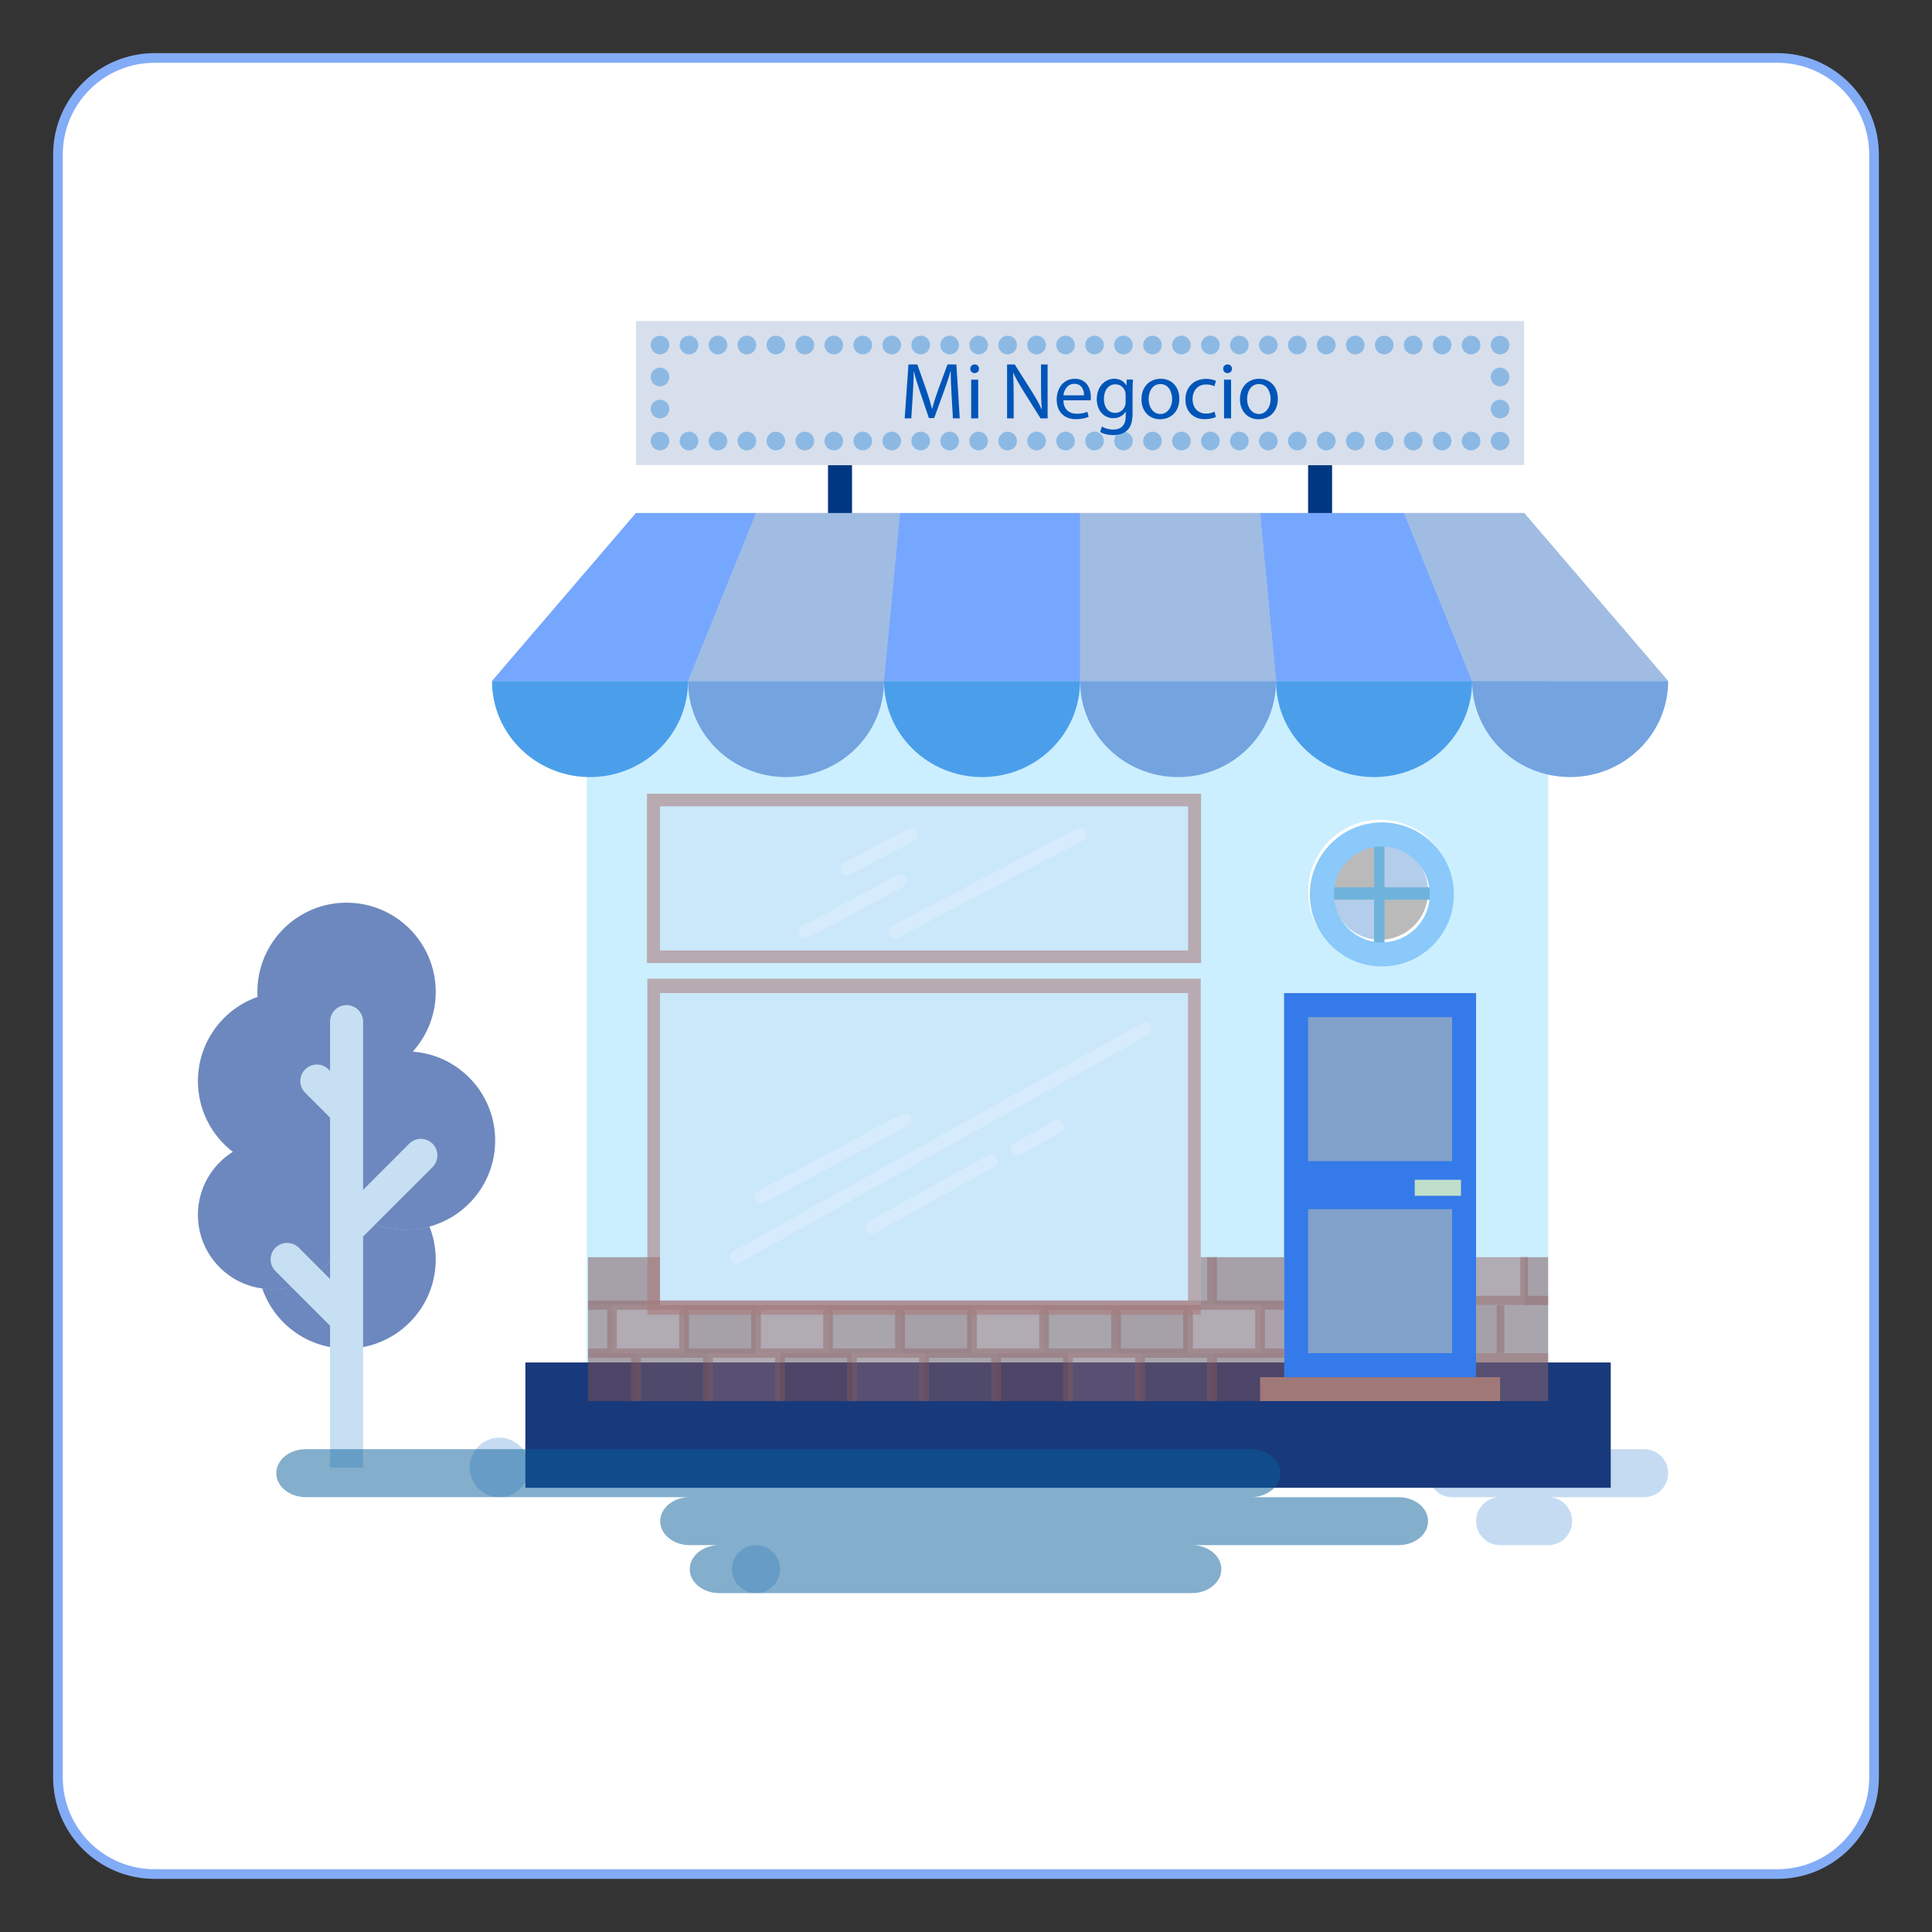 <?xml version="1.0" encoding="utf-8"?>
<!-- Generator: Adobe Illustrator 16.0.0, SVG Export Plug-In . SVG Version: 6.00 Build 0)  -->
<!DOCTYPE svg PUBLIC "-//W3C//DTD SVG 1.1//EN" "http://www.w3.org/Graphics/SVG/1.1/DTD/svg11.dtd">
<svg version="1.1" id="Layer_1" xmlns="http://www.w3.org/2000/svg" xmlns:xlink="http://www.w3.org/1999/xlink" x="0px" y="0px"
	 width="100px" height="100px" viewBox="206 206 100 100" enable-background="new 206 206 100 100" xml:space="preserve">
<rect x="206" y="206" width="100" height="100" fill="#333333" stroke="none"/>
<path fill="#FFFFFF" stroke="#83ACF6" stroke-width="0.5" stroke-miterlimit="10" d="M303,298c0,2.762-2.238,5-5,5h-84
	c-2.762,0-5-2.238-5-5v-84c0-2.762,2.238-5,5-5h84c2.762,0,5,2.238,5,5V298z"/>
<path fill="#CCEFFF" d="M236.365,241.252v37.269h49.767v-37.269H236.365z M277.434,255.885c-2.059,0-3.727-1.668-3.727-3.728
	c0-2.058,1.668-3.727,3.727-3.727c2.057,0,3.728,1.668,3.728,3.727C281.161,254.216,279.49,255.885,277.434,255.885z"/>
<circle opacity="0.5" fill="#8CB9E4" enable-background="new    " cx="245.131" cy="287.219" r="1.242"/>
<path opacity="0.5" fill="#8CB9E4" enable-background="new    " d="M291.1,281.008h-9.938c-0.687,0-1.242,0.555-1.242,1.242
	s0.556,1.242,1.242,1.242h2.483c-0.687,0-1.242,0.559-1.242,1.244c0,0.684,0.556,1.24,1.242,1.24h2.487
	c0.685,0,1.24-0.557,1.24-1.24c0-0.686-0.556-1.244-1.24-1.244h4.968c0.687,0,1.243-0.555,1.243-1.242
	S291.786,281.008,291.1,281.008z"/>
<circle opacity="0.5" fill="#8CB9E4" enable-background="new    " cx="231.847" cy="281.954" r="1.538"/>
<rect x="235.193" y="278.521" fill="#97CFEF" stroke="#18397C" stroke-width="4" stroke-miterlimit="10" width="52.179" height="2.486"/>
<rect x="272.463" y="257.402" fill="#347AEA" width="9.939" height="19.881"/>
<polygon fill="#ACC4E7" points="292.343,241.252 231.465,241.252 235.661,236.356 238.92,232.555 284.89,232.555 288.144,236.356 
	"/>
<polygon fill="#A1BCE3" points="241.611,241.252 245.131,232.555 252.585,232.555 251.757,241.252 "/>
<polygon fill="#76A7FF" points="245.131,232.555 238.92,232.555 231.465,241.252 241.611,241.252 "/>
<polygon fill="#76A7FF" points="282.197,241.252 278.674,232.555 271.222,232.555 272.048,241.252 "/>
<polygon fill="#A1BCE3" points="278.674,232.555 284.89,232.555 292.343,241.252 282.197,241.252 "/>
<g>
	<polygon fill="#A1BCE3" points="261.903,241.252 261.903,232.555 271.222,232.555 272.048,241.252 	"/>
</g>
<g>
	<polygon fill="#76A7FF" points="261.903,241.252 261.903,232.555 252.585,232.555 251.757,241.252 	"/>
</g>
<g opacity="0.6">
	<circle fill="#0C3993" cx="223.938" cy="257.339" r="4.616"/>
	<path fill="#0C3993" d="M223.938,268.877c0,2.127-1.722,3.85-3.847,3.85c-0.176,0-0.348-0.016-0.518-0.037
		c-1.88-0.248-3.329-1.859-3.329-3.813c0-1.373,0.722-2.58,1.809-3.26c0.59-0.371,1.29-0.584,2.038-0.584
		c0.901,0,1.729,0.311,2.383,0.83c0.114,0.086,0.223,0.182,0.322,0.281c0.153,0.148,0.292,0.311,0.415,0.486
		c0.378,0.521,0.628,1.143,0.703,1.818C223.93,268.588,223.938,268.734,223.938,268.877z"/>
	<path fill="#0C3993" d="M220.861,257.34c2.549,0,4.616,2.066,4.616,4.615c0,2.553-2.066,4.617-4.616,4.617
		c-2.55,0-4.616-2.064-4.616-4.617C216.245,259.406,218.311,257.34,220.861,257.34z"/>
	<path fill="#0C3993" d="M231.63,265.033c0,2.008-1.283,3.719-3.077,4.352c-0.105,0.039-0.214,0.072-0.324,0.102
		c-0.386,0.107-0.794,0.164-1.215,0.164c-1.193,0-2.281-0.455-3.101-1.201c-0.519-0.469-0.927-1.057-1.188-1.717
		c-0.063-0.156-0.117-0.316-0.164-0.484c-0.035-0.129-0.064-0.254-0.087-0.385c-0.049-0.27-0.074-0.547-0.074-0.83
		c0-1.195,0.449-2.275,1.191-3.092c0.471-0.525,1.06-0.938,1.724-1.203c0.525-0.207,1.099-0.324,1.7-0.324
		c0.118,0,0.234,0.008,0.347,0.016c0.416,0.031,0.815,0.117,1.192,0.248C230.347,261.314,231.63,263.023,231.63,265.033z"/>
	<path fill="#0C3993" d="M228.553,271.186c0,0.541-0.091,1.061-0.262,1.541c-0.464,1.311-1.504,2.35-2.814,2.814
		c-0.48,0.172-0.998,0.262-1.539,0.262c-2.023,0-3.741-1.301-4.365-3.113c0.169,0.021,0.341,0.037,0.518,0.037
		c2.125,0,3.847-1.723,3.847-3.85c0-0.143-0.008-0.289-0.025-0.428c0.82,0.746,1.908,1.201,3.101,1.201
		c0.421,0,0.829-0.057,1.215-0.164C228.44,270.012,228.553,270.584,228.553,271.186z"/>
	<path fill="#0C3993" d="M227.014,269.65c-1.193,0-2.281-0.455-3.101-1.201c0.017,0.139,0.025,0.285,0.025,0.428
		c0,2.127-1.722,3.85-3.847,3.85c-0.176,0-0.348-0.016-0.518-0.037c-0.163-0.471-0.251-0.975-0.251-1.504
		c0-2.125,1.442-3.92,3.403-4.453c0.158-0.043,0.319-0.078,0.486-0.102c0.235-0.039,0.479-0.059,0.728-0.059
		c1.947,0,3.614,1.207,4.292,2.914C227.843,269.594,227.436,269.65,227.014,269.65z"/>
</g>
<rect x="248.858" y="230.071" fill="#003781" width="1.243" height="2.484"/>
<rect x="273.707" y="230.071" fill="#003781" width="1.242" height="2.484"/>
<rect x="238.92" y="222.617" fill="#D7DFEC" width="45.97" height="7.454"/>
<g>
	<g>
		<path fill="#8CB9E4" d="M240.161,229.312c-0.127,0-0.25-0.05-0.342-0.143c-0.089-0.089-0.14-0.213-0.14-0.341
			c0-0.127,0.051-0.25,0.14-0.34c0.18-0.18,0.505-0.182,0.686,0c0.088,0.089,0.14,0.213,0.14,0.34c0,0.128-0.052,0.252-0.14,0.341
			C240.413,229.262,240.289,229.312,240.161,229.312z"/>
	</g>
	<g>
		<path fill="#8CB9E4" d="M281.66,228.828c0-0.266,0.218-0.484,0.484-0.484l0,0c0.269,0,0.483,0.218,0.483,0.484l0,0
			c0,0.266-0.215,0.484-0.483,0.484l0,0C281.878,229.312,281.66,229.094,281.66,228.828z M280.162,228.828
			c0-0.266,0.217-0.484,0.484-0.484l0,0c0.268,0,0.483,0.218,0.483,0.484l0,0c0,0.266-0.22,0.484-0.483,0.484l0,0
			C280.379,229.312,280.162,229.094,280.162,228.828z M278.66,228.828c0-0.266,0.22-0.484,0.483-0.484l0,0
			c0.269,0,0.484,0.218,0.484,0.484l0,0c0,0.266-0.216,0.484-0.484,0.484l0,0C278.88,229.312,278.66,229.094,278.66,228.828z
			 M277.164,228.828c0-0.266,0.218-0.484,0.481-0.484l0,0c0.268,0,0.484,0.218,0.484,0.484l0,0c0,0.266-0.217,0.484-0.484,0.484l0,0
			C277.382,229.312,277.164,229.094,277.164,228.828z M275.665,228.828c0-0.266,0.214-0.484,0.481-0.484l0,0
			c0.268,0,0.484,0.218,0.484,0.484l0,0c0,0.266-0.217,0.484-0.484,0.484l0,0C275.879,229.312,275.665,229.094,275.665,228.828z
			 M274.165,228.828c0-0.266,0.215-0.484,0.483-0.484l0,0c0.267,0,0.484,0.218,0.484,0.484l0,0c0,0.266-0.218,0.484-0.484,0.484l0,0
			C274.38,229.312,274.165,229.094,274.165,228.828z M272.667,228.828c0-0.266,0.215-0.484,0.481-0.484l0,0
			c0.269,0,0.483,0.218,0.483,0.484l0,0c0,0.266-0.215,0.484-0.483,0.484l0,0C272.882,229.312,272.667,229.094,272.667,228.828z
			 M271.165,228.828c0-0.266,0.217-0.484,0.484-0.484l0,0c0.266,0,0.481,0.218,0.481,0.484l0,0c0,0.266-0.216,0.484-0.481,0.484l0,0
			C271.382,229.312,271.165,229.094,271.165,228.828z M269.667,228.828c0-0.266,0.217-0.484,0.48-0.484l0,0
			c0.269,0,0.484,0.218,0.484,0.484l0,0c0,0.266-0.216,0.484-0.484,0.484l0,0C269.884,229.312,269.667,229.094,269.667,228.828z
			 M268.167,228.828c0-0.266,0.216-0.484,0.484-0.484l0,0c0.265,0,0.482,0.218,0.482,0.484l0,0c0,0.266-0.218,0.484-0.482,0.484l0,0
			C268.383,229.312,268.167,229.094,268.167,228.828z M266.668,228.828c0-0.266,0.215-0.484,0.485-0.484l0,0
			c0.265,0,0.48,0.218,0.48,0.484l0,0c0,0.266-0.216,0.484-0.48,0.484l0,0C266.883,229.312,266.668,229.094,266.668,228.828z
			 M265.168,228.828c0-0.266,0.216-0.484,0.483-0.484l0,0c0.269,0,0.484,0.218,0.484,0.484l0,0c0,0.266-0.216,0.484-0.484,0.484l0,0
			C265.384,229.312,265.168,229.094,265.168,228.828z M263.669,228.828c0-0.266,0.216-0.484,0.484-0.484l0,0
			c0.268,0,0.482,0.218,0.482,0.484l0,0c0,0.266-0.215,0.484-0.482,0.484l0,0C263.885,229.312,263.669,229.094,263.669,228.828z
			 M262.169,228.828c0-0.266,0.218-0.484,0.482-0.484l0,0c0.267,0,0.484,0.218,0.484,0.484l0,0c0,0.266-0.218,0.484-0.484,0.484l0,0
			C262.387,229.312,262.169,229.094,262.169,228.828z M260.673,228.828c0-0.266,0.214-0.484,0.481-0.484l0,0
			c0.265,0,0.481,0.218,0.481,0.484l0,0c0,0.266-0.217,0.484-0.481,0.484l0,0C260.887,229.312,260.673,229.094,260.673,228.828z
			 M259.171,228.828c0-0.266,0.214-0.484,0.482-0.484l0,0c0.268,0,0.484,0.218,0.484,0.484l0,0c0,0.266-0.217,0.484-0.484,0.484l0,0
			C259.385,229.312,259.171,229.094,259.171,228.828z M257.672,228.828c0-0.266,0.217-0.484,0.484-0.484l0,0
			c0.266,0,0.481,0.218,0.481,0.484l0,0c0,0.266-0.216,0.484-0.481,0.484l0,0C257.889,229.312,257.672,229.094,257.672,228.828z
			 M256.172,228.828c0-0.266,0.218-0.484,0.483-0.484l0,0c0.267,0,0.483,0.218,0.483,0.484l0,0c0,0.266-0.217,0.484-0.483,0.484l0,0
			C256.39,229.312,256.172,229.094,256.172,228.828z M254.673,228.828c0-0.266,0.216-0.484,0.483-0.484l0,0
			c0.266,0,0.481,0.218,0.481,0.484l0,0c0,0.266-0.216,0.484-0.481,0.484l0,0C254.889,229.312,254.673,229.094,254.673,228.828z
			 M253.174,228.828c0-0.266,0.215-0.484,0.482-0.484l0,0c0.268,0,0.483,0.218,0.483,0.484l0,0c0,0.266-0.216,0.484-0.483,0.484l0,0
			C253.389,229.312,253.174,229.094,253.174,228.828z M251.674,228.828c0-0.266,0.216-0.484,0.483-0.484l0,0
			c0.267,0,0.483,0.218,0.483,0.484l0,0c0,0.266-0.216,0.484-0.483,0.484l0,0C251.89,229.312,251.674,229.094,251.674,228.828z
			 M250.176,228.828c0-0.266,0.215-0.484,0.482-0.484l0,0c0.267,0,0.482,0.218,0.482,0.484l0,0c0,0.266-0.215,0.484-0.482,0.484l0,0
			C250.391,229.312,250.176,229.094,250.176,228.828z M248.675,228.828c0-0.266,0.217-0.484,0.483-0.484l0,0
			c0.267,0,0.483,0.218,0.483,0.484l0,0c0,0.266-0.216,0.484-0.483,0.484l0,0C248.893,229.312,248.675,229.094,248.675,228.828z
			 M247.176,228.828c0-0.266,0.217-0.484,0.483-0.484l0,0c0.266,0,0.483,0.218,0.483,0.484l0,0c0,0.266-0.217,0.484-0.483,0.484l0,0
			C247.393,229.312,247.176,229.094,247.176,228.828z M245.676,228.828c0-0.266,0.215-0.484,0.483-0.484l0,0
			c0.266,0,0.483,0.218,0.483,0.484l0,0c0,0.266-0.217,0.484-0.483,0.484l0,0C245.891,229.312,245.676,229.094,245.676,228.828z
			 M244.178,228.828c0-0.266,0.215-0.484,0.483-0.484l0,0c0.266,0,0.483,0.218,0.483,0.484l0,0c0,0.266-0.217,0.484-0.483,0.484l0,0
			C244.393,229.312,244.178,229.094,244.178,228.828z M242.678,228.828c0-0.266,0.216-0.484,0.482-0.484l0,0
			c0.27,0,0.484,0.218,0.484,0.484l0,0c0,0.266-0.214,0.484-0.484,0.484l0,0C242.894,229.312,242.678,229.094,242.678,228.828z
			 M241.179,228.828c0-0.266,0.216-0.484,0.482-0.484l0,0c0.268,0,0.484,0.218,0.484,0.484l0,0c0,0.266-0.216,0.484-0.484,0.484l0,0
			C241.395,229.312,241.179,229.094,241.179,228.828z"/>
	</g>
	<g>
		<path fill="#8CB9E4" d="M283.645,229.312c-0.127,0-0.251-0.05-0.344-0.143c-0.089-0.089-0.14-0.213-0.14-0.341
			c0-0.127,0.051-0.25,0.14-0.342c0.182-0.18,0.505-0.18,0.684,0c0.091,0.092,0.145,0.215,0.145,0.342
			c0,0.128-0.054,0.252-0.145,0.341C283.895,229.262,283.771,229.312,283.645,229.312z"/>
	</g>
	<g>
		<path fill="#8CB9E4" d="M283.161,227.171c0-0.266,0.215-0.481,0.483-0.481l0,0c0.267,0,0.484,0.215,0.484,0.481l0,0
			c0,0.268-0.218,0.484-0.484,0.484l0,0C283.376,227.655,283.161,227.439,283.161,227.171z M283.161,225.516
			c0-0.268,0.215-0.485,0.483-0.485l0,0c0.267,0,0.484,0.217,0.484,0.485l0,0c0,0.266-0.218,0.483-0.484,0.483l0,0
			C283.376,225.999,283.161,225.782,283.161,225.516z"/>
	</g>
	<g>
		<path fill="#8CB9E4" d="M283.645,224.342c-0.127,0-0.251-0.052-0.344-0.14c-0.089-0.092-0.14-0.217-0.14-0.344
			c0-0.125,0.051-0.25,0.14-0.339c0.182-0.181,0.505-0.182,0.684,0c0.091,0.089,0.145,0.215,0.145,0.339
			c0,0.127-0.054,0.252-0.145,0.344C283.895,224.291,283.771,224.342,283.645,224.342z"/>
	</g>
	<g>
		<path fill="#8CB9E4" d="M281.66,223.858c0-0.266,0.218-0.483,0.484-0.483l0,0c0.269,0,0.483,0.217,0.483,0.483l0,0
			c0,0.267-0.215,0.484-0.483,0.484l0,0C281.878,224.342,281.66,224.125,281.66,223.858z M280.162,223.858
			c0-0.266,0.217-0.483,0.484-0.483l0,0c0.268,0,0.483,0.217,0.483,0.483l0,0c0,0.267-0.22,0.484-0.483,0.484l0,0
			C280.379,224.342,280.162,224.125,280.162,223.858z M278.66,223.858c0-0.266,0.22-0.483,0.483-0.483l0,0
			c0.269,0,0.484,0.217,0.484,0.483l0,0c0,0.267-0.216,0.484-0.484,0.484l0,0C278.88,224.342,278.66,224.125,278.66,223.858z
			 M277.164,223.858c0-0.266,0.218-0.483,0.481-0.483l0,0c0.268,0,0.484,0.217,0.484,0.483l0,0c0,0.267-0.217,0.484-0.484,0.484l0,0
			C277.382,224.342,277.164,224.125,277.164,223.858z M275.665,223.858c0-0.266,0.214-0.483,0.481-0.483l0,0
			c0.268,0,0.484,0.217,0.484,0.483l0,0c0,0.267-0.217,0.484-0.484,0.484l0,0C275.879,224.342,275.665,224.125,275.665,223.858z
			 M274.165,223.858c0-0.266,0.215-0.483,0.483-0.483l0,0c0.267,0,0.484,0.217,0.484,0.483l0,0c0,0.267-0.218,0.484-0.484,0.484l0,0
			C274.38,224.342,274.165,224.125,274.165,223.858z M272.667,223.858c0-0.266,0.215-0.483,0.481-0.483l0,0
			c0.269,0,0.483,0.217,0.483,0.483l0,0c0,0.267-0.215,0.484-0.483,0.484l0,0C272.882,224.342,272.667,224.125,272.667,223.858z
			 M271.165,223.858c0-0.266,0.217-0.483,0.484-0.483l0,0c0.266,0,0.481,0.217,0.481,0.483l0,0c0,0.267-0.216,0.484-0.481,0.484l0,0
			C271.382,224.342,271.165,224.125,271.165,223.858z M269.667,223.858c0-0.266,0.217-0.483,0.48-0.483l0,0
			c0.269,0,0.484,0.217,0.484,0.483l0,0c0,0.267-0.216,0.484-0.484,0.484l0,0C269.884,224.342,269.667,224.125,269.667,223.858z
			 M268.167,223.858c0-0.266,0.216-0.483,0.484-0.483l0,0c0.265,0,0.482,0.217,0.482,0.483l0,0c0,0.267-0.218,0.484-0.482,0.484l0,0
			C268.383,224.342,268.167,224.125,268.167,223.858z M266.668,223.858c0-0.266,0.215-0.483,0.485-0.483l0,0
			c0.265,0,0.48,0.217,0.48,0.483l0,0c0,0.267-0.216,0.484-0.48,0.484l0,0C266.883,224.342,266.668,224.125,266.668,223.858z
			 M265.168,223.858c0-0.266,0.216-0.483,0.483-0.483l0,0c0.269,0,0.484,0.217,0.484,0.483l0,0c0,0.267-0.216,0.484-0.484,0.484l0,0
			C265.384,224.342,265.168,224.125,265.168,223.858z M263.669,223.858c0-0.266,0.216-0.483,0.484-0.483l0,0
			c0.268,0,0.482,0.217,0.482,0.483l0,0c0,0.267-0.215,0.484-0.482,0.484l0,0C263.885,224.342,263.669,224.125,263.669,223.858z
			 M262.169,223.858c0-0.266,0.218-0.483,0.482-0.483l0,0c0.267,0,0.484,0.217,0.484,0.483l0,0c0,0.267-0.218,0.484-0.484,0.484l0,0
			C262.387,224.342,262.169,224.125,262.169,223.858z M260.673,223.858c0-0.266,0.214-0.483,0.481-0.483l0,0
			c0.265,0,0.481,0.217,0.481,0.483l0,0c0,0.267-0.217,0.484-0.481,0.484l0,0C260.887,224.342,260.673,224.125,260.673,223.858z
			 M259.171,223.858c0-0.266,0.214-0.483,0.482-0.483l0,0c0.268,0,0.484,0.217,0.484,0.483l0,0c0,0.267-0.217,0.484-0.484,0.484l0,0
			C259.385,224.342,259.171,224.125,259.171,223.858z M257.672,223.858c0-0.266,0.217-0.483,0.481-0.483l0,0
			c0.269,0,0.484,0.217,0.484,0.483l0,0c0,0.267-0.216,0.484-0.484,0.484l0,0C257.889,224.342,257.672,224.125,257.672,223.858z
			 M256.172,223.858c0-0.266,0.218-0.483,0.483-0.483l0,0c0.266,0,0.483,0.217,0.483,0.483l0,0c0,0.267-0.218,0.484-0.483,0.484l0,0
			C256.39,224.342,256.172,224.125,256.172,223.858z M254.673,223.858c0-0.266,0.216-0.483,0.483-0.483l0,0
			c0.266,0,0.481,0.217,0.481,0.483l0,0c0,0.267-0.216,0.484-0.481,0.484l0,0C254.889,224.342,254.673,224.125,254.673,223.858z
			 M253.174,223.858c0-0.266,0.215-0.483,0.482-0.483l0,0c0.268,0,0.483,0.217,0.483,0.483l0,0c0,0.267-0.216,0.484-0.483,0.484l0,0
			C253.389,224.342,253.174,224.125,253.174,223.858z M251.674,223.858c0-0.266,0.216-0.483,0.483-0.483l0,0
			c0.267,0,0.483,0.217,0.483,0.483l0,0c0,0.267-0.216,0.484-0.483,0.484l0,0C251.89,224.342,251.674,224.125,251.674,223.858z
			 M250.173,223.858c0-0.266,0.217-0.483,0.484-0.483l0,0c0.267,0,0.482,0.217,0.482,0.483l0,0c0,0.267-0.215,0.484-0.482,0.484l0,0
			C250.391,224.342,250.173,224.125,250.173,223.858z M248.675,223.858c0-0.266,0.217-0.483,0.483-0.483l0,0
			c0.266,0,0.483,0.217,0.483,0.483l0,0c0,0.267-0.217,0.484-0.483,0.484l0,0C248.893,224.342,248.675,224.125,248.675,223.858z
			 M247.176,223.858c0-0.266,0.217-0.483,0.483-0.483l0,0c0.266,0,0.483,0.217,0.483,0.483l0,0c0,0.267-0.217,0.484-0.483,0.484l0,0
			C247.393,224.342,247.176,224.125,247.176,223.858z M245.676,223.858c0-0.266,0.215-0.483,0.483-0.483l0,0
			c0.266,0,0.483,0.217,0.483,0.483l0,0c0,0.267-0.217,0.484-0.483,0.484l0,0C245.891,224.342,245.676,224.125,245.676,223.858z
			 M244.178,223.858c0-0.266,0.215-0.483,0.483-0.483l0,0c0.266,0,0.483,0.217,0.483,0.483l0,0c0,0.267-0.217,0.484-0.483,0.484l0,0
			C244.393,224.342,244.178,224.125,244.178,223.858z M242.678,223.858c0-0.266,0.216-0.483,0.482-0.483l0,0
			c0.27,0,0.484,0.217,0.484,0.483l0,0c0,0.267-0.214,0.484-0.484,0.484l0,0C242.894,224.342,242.678,224.125,242.678,223.858z
			 M241.179,223.858c0-0.266,0.216-0.483,0.482-0.483l0,0c0.268,0,0.484,0.217,0.484,0.483l0,0c0,0.267-0.216,0.484-0.484,0.484l0,0
			C241.395,224.342,241.179,224.125,241.179,223.858z"/>
	</g>
	<g>
		<path fill="#8CB9E4" d="M240.161,224.342c-0.127,0-0.251-0.052-0.342-0.143c-0.089-0.089-0.14-0.214-0.14-0.341
			c0-0.125,0.051-0.25,0.14-0.339c0.181-0.182,0.505-0.182,0.686-0.002c0.088,0.091,0.14,0.217,0.14,0.342
			c0,0.127-0.052,0.252-0.14,0.341C240.413,224.291,240.289,224.342,240.161,224.342z"/>
	</g>
	<g>
		<path fill="#8CB9E4" d="M239.679,227.171c0-0.266,0.217-0.481,0.482-0.481l0,0c0.267,0,0.484,0.215,0.484,0.481l0,0
			c0,0.268-0.217,0.484-0.484,0.484l0,0C239.896,227.655,239.679,227.439,239.679,227.171z M239.679,225.516
			c0-0.268,0.217-0.485,0.482-0.485l0,0c0.267,0,0.484,0.217,0.484,0.485l0,0c0,0.266-0.217,0.483-0.484,0.483l0,0
			C239.896,225.999,239.679,225.782,239.679,225.516z"/>
	</g>
</g>
<rect x="271.222" y="273.553" opacity="0.5" fill="#8A575D" enable-background="new    " width="1.241" height="2.486"/>
<g opacity="0.5">
	<rect x="238.92" y="276.039" fill="#855B5B" width="3.727" height="2.482"/>
	<g>
		<rect x="248.858" y="273.553" fill="#855B5B" width="3.728" height="2.486"/>
		<g>
			<rect x="283.645" y="273.553" fill="#855B5B" width="2.487" height="2.486"/>
			<g>
				<rect x="236.436" y="273.553" fill="#855B5B" width="1.242" height="2.486"/>
				<g>
					<rect x="268.149" y="271.07" fill="#855B5B" width="0.587" height="2.482"/>
					<rect x="260.039" y="273.553" fill="#855B5B" width="3.727" height="2.486"/>
					<rect x="253.829" y="276.039" fill="#855B5B" width="3.726" height="2.482"/>
					<rect x="265.008" y="276.039" fill="#855B5B" width="3.729" height="2.482"/>
				</g>
			</g>
		</g>
	</g>
</g>
<g opacity="0.5">
	<rect x="282.402" y="271.07" fill="#966868" width="2.487" height="2.482"/>
	<rect x="282.402" y="276.039" fill="#966868" width="3.729" height="2.482"/>
	<rect x="267.494" y="273.553" fill="#966868" width="3.728" height="2.486"/>
	<rect x="256.313" y="273.553" fill="#966868" width="3.727" height="2.486"/>
	<rect x="245.131" y="273.553" fill="#966868" width="3.727" height="2.486"/>
	<rect x="237.677" y="273.553" fill="#966868" width="3.727" height="2.486"/>
	<rect x="250.101" y="276.039" fill="#966868" width="3.728" height="2.482"/>
	<rect x="242.646" y="276.039" fill="#966868" width="3.728" height="2.482"/>
	<rect x="261.283" y="276.039" fill="#966868" width="3.725" height="2.482"/>
</g>
<g opacity="0.5">
	<rect x="268.736" y="271.07" fill="#805151" width="3.727" height="2.482"/>
	<rect x="282.402" y="273.553" fill="#805151" width="1.242" height="2.486"/>
	<rect x="284.89" y="271.07" fill="#805151" width="1.242" height="2.482"/>
	<rect x="236.436" y="271.07" fill="#805151" width="3.726" height="2.482"/>
	<rect x="263.766" y="273.553" fill="#805151" width="3.729" height="2.486"/>
	<rect x="252.585" y="273.553" fill="#805151" width="3.727" height="2.486"/>
	<rect x="241.404" y="273.553" fill="#805151" width="3.727" height="2.486"/>
	<rect x="246.374" y="276.039" fill="#805151" width="3.727" height="2.482"/>
	<rect x="236.436" y="276.039" fill="#805151" width="2.484" height="2.482"/>
	<rect x="268.736" y="276.039" fill="#805151" width="3.727" height="2.482"/>
	<rect x="257.555" y="276.039" fill="#805151" width="3.729" height="2.482"/>
</g>
<rect x="271.222" y="277.283" fill="#A07878" width="12.423" height="1.238"/>
<rect x="273.707" y="258.645" opacity="0.6" fill="#B5BAB6" enable-background="new    " width="7.454" height="7.455"/>
<rect x="273.707" y="268.586" opacity="0.6" fill="#B5BAB6" enable-background="new    " width="7.454" height="7.453"/>
<rect x="279.227" y="267.066" fill="#C0DFCA" width="2.394" height="0.828"/>
<g opacity="0.4">
	<rect x="236.436" y="275.797" fill="#8A5A5A" width="36.027" height="0.482"/>
	<rect x="282.402" y="276.039" fill="#8A5A5A" width="3.729" height="0.484"/>
	<rect x="282.402" y="273.07" fill="#8A5A5A" width="3.729" height="0.482"/>
	<rect x="237.425" y="273.795" fill="#8A5A5A" width="0.506" height="2.002"/>
	<rect x="241.151" y="273.795" fill="#8A5A5A" width="0.506" height="2.002"/>
	<rect x="244.878" y="273.795" fill="#8A5A5A" width="0.506" height="2.002"/>
	<rect x="248.606" y="273.795" fill="#8A5A5A" width="0.505" height="2.002"/>
	<rect x="252.333" y="273.795" fill="#8A5A5A" width="0.505" height="2.002"/>
	<rect x="256.061" y="273.795" fill="#8A5A5A" width="0.505" height="2.002"/>
	<rect x="259.787" y="273.795" fill="#8A5A5A" width="0.503" height="2.002"/>
	<rect x="263.514" y="273.795" fill="#8A5A5A" width="0.506" height="2.002"/>
	<rect x="267.24" y="273.795" fill="#8A5A5A" width="0.507" height="2.002"/>
	<rect x="270.968" y="273.795" fill="#8A5A5A" width="0.505" height="2.002"/>
	<rect x="268.481" y="271.07" fill="#8A5A5A" width="0.507" height="2.244"/>
	<rect x="264.757" y="276.279" fill="#8A5A5A" width="0.504" height="2.242"/>
	<rect x="261.027" y="276.279" fill="#8A5A5A" width="0.507" height="2.242"/>
	<rect x="257.303" y="276.279" fill="#8A5A5A" width="0.507" height="2.242"/>
	<rect x="253.575" y="276.279" fill="#8A5A5A" width="0.505" height="2.242"/>
	<rect x="249.848" y="276.279" fill="#8A5A5A" width="0.505" height="2.242"/>
	<rect x="246.12" y="276.279" fill="#8A5A5A" width="0.506" height="2.242"/>
	<rect x="242.393" y="276.279" fill="#8A5A5A" width="0.506" height="2.242"/>
	<rect x="238.667" y="276.279" fill="#8A5A5A" width="0.506" height="2.242"/>
	<rect x="268.481" y="276.279" fill="#8A5A5A" width="0.507" height="2.242"/>
	<rect x="283.47" y="273.553" fill="#8A5A5A" width="0.394" height="2.486"/>
	<rect x="284.69" y="271.07" fill="#8A5A5A" width="0.396" height="2.117"/>
	<rect x="236.436" y="273.314" fill="#8A5A5A" width="36.027" height="0.48"/>
</g>
<path fill="#4B9FEA" d="M241.611,241.252c0,2.743-2.27,4.969-5.072,4.969c-0.034,0-0.069,0-0.103-0.001
	c-2.754-0.053-4.97-2.259-4.97-4.968H241.611z"/>
<path fill="#73A4E0" d="M292.343,241.252c0,2.743-2.272,4.969-5.074,4.969c-0.394,0-0.773-0.042-1.137-0.125
	c-2.259-0.508-3.935-2.484-3.935-4.845H292.343z"/>
<path fill="#4B9FEA" d="M282.197,241.252c0,2.743-2.271,4.969-5.074,4.969c-2.805,0-5.075-2.226-5.075-4.969H282.197z"/>
<path fill="#73A4E0" d="M251.757,241.252c0,2.743-2.271,4.969-5.073,4.969c-2.803,0-5.073-2.226-5.073-4.969H251.757z"/>
<path fill="#73A4E0" d="M272.048,241.252c0,2.743-2.27,4.969-5.072,4.969c-2.802,0-5.072-2.226-5.072-4.969H272.048z"/>
<path fill="#4B9FEA" d="M261.903,241.252c0,2.743-2.271,4.969-5.072,4.969c-2.803,0-5.074-2.226-5.074-4.969H261.903z"/>
<line fill="none" x1="245.703" y1="271.07" x2="248.238" y2="269.758"/>
<line fill="none" x1="248.25" y1="270.68" x2="245.647" y2="272.029"/>
<g>
	<path opacity="0.6" fill="#82ACDC" enable-background="new    " d="M279.904,251.927h-2.242v-2.243
		C278.853,249.792,279.799,250.739,279.904,251.927z"/>
	<path opacity="0.6" fill="#82ACDC" enable-background="new    " d="M277.123,252.571v2.051c-1.09-0.135-1.96-0.975-2.139-2.051
		H277.123z"/>
</g>
<path fill="#BABABA" d="M279.919,252.157c0,0.14-0.015,0.281-0.038,0.414c-0.184,1.101-1.092,1.956-2.219,2.059
	c-0.074,0.008-0.15,0.012-0.229,0.012c-0.107,0-0.209-0.008-0.311-0.02v-2.051h-2.139c-0.024-0.133-0.035-0.274-0.035-0.414
	c0-0.077,0.004-0.154,0.011-0.23c0.106-1.161,1.012-2.09,2.163-2.234c0.102-0.014,0.203-0.021,0.311-0.021
	c0.078,0,0.154,0.005,0.229,0.012v2.243h2.242C279.913,252.003,279.919,252.08,279.919,252.157z"/>
<g>
	<rect x="277.123" y="249.352" fill="#6FB3DD" width="0.539" height="5.842"/>
	<rect x="274.35" y="251.927" fill="#6FB3DD" width="6.074" height="0.645"/>
</g>
<path fill="#8AC9F9" d="M277.525,248.568c-2.057,0-3.728,1.67-3.728,3.728c0,2.058,1.671,3.727,3.728,3.727
	c2.058,0,3.729-1.669,3.729-3.727C281.255,250.238,279.583,248.568,277.525,248.568z M277.525,254.775
	c-1.368,0-2.479-1.111-2.479-2.479c0-1.37,1.111-2.48,2.479-2.48s2.479,1.11,2.479,2.48
	C280.005,253.664,278.894,254.775,277.525,254.775z"/>
<rect x="240.161" y="257.402" opacity="0.5" fill="#CBE1F6" enable-background="new    " width="27.333" height="15.912"/>
<path opacity="0.6" fill="#A87B7B" enable-background="new    " d="M239.507,256.658v17.395h28.643v-17.395H239.507z
	 M267.494,273.314h-27.333v-15.912h27.333V273.314z"/>
<path opacity="0.6" fill="#A87B7B" enable-background="new    " d="M239.488,247.084v8.764h28.679v-8.764H239.488z M267.494,255.194
	h-27.333v-7.454h27.333V255.194z"/>
<rect x="240.161" y="247.74" opacity="0.5" fill="#CBE1F6" enable-background="new    " width="27.333" height="7.454"/>
<g opacity="0.5">
	<g opacity="0.6">
		<path fill="#EEF7FE" d="M252.333,254.573c-0.124,0-0.244-0.065-0.305-0.183c-0.089-0.169-0.025-0.377,0.145-0.467l9.57-5.04
			c0.168-0.087,0.377-0.022,0.466,0.146c0.089,0.168,0.024,0.376-0.143,0.467l-9.572,5.038
			C252.442,254.561,252.386,254.573,252.333,254.573z"/>
	</g>
	<g opacity="0.6">
		<path fill="#EEF7FE" d="M247.686,254.573c-0.125,0-0.243-0.065-0.305-0.183c-0.09-0.167-0.027-0.377,0.142-0.467l4.9-2.621
			c0.167-0.092,0.378-0.027,0.467,0.14c0.09,0.169,0.026,0.377-0.142,0.467l-4.9,2.623
			C247.795,254.56,247.74,254.573,247.686,254.573z"/>
	</g>
	<g opacity="0.6">
		<path fill="#EEF7FE" d="M249.848,251.307c-0.124,0-0.244-0.067-0.305-0.184c-0.089-0.168-0.025-0.377,0.143-0.467l3.336-1.771
			c0.168-0.09,0.377-0.025,0.466,0.142c0.09,0.17,0.025,0.378-0.142,0.469l-3.336,1.77
			C249.957,251.292,249.901,251.307,249.848,251.307z"/>
	</g>
</g>
<g opacity="0.5">
	<g opacity="0.6">
		<path fill="#EEF7FE" d="M244.096,271.412c-0.121,0-0.238-0.063-0.302-0.176c-0.092-0.166-0.033-0.375,0.134-0.469l21.165-11.803
			c0.168-0.094,0.377-0.033,0.47,0.133c0.093,0.168,0.034,0.379-0.134,0.471l-21.165,11.803
			C244.211,271.398,244.153,271.412,244.096,271.412z"/>
	</g>
	<g opacity="0.6">
		<path fill="#EEF7FE" d="M251.136,269.859c-0.121,0-0.239-0.063-0.302-0.178c-0.092-0.164-0.033-0.375,0.134-0.467l6.166-3.418
			c0.168-0.092,0.377-0.031,0.469,0.137c0.094,0.166,0.032,0.375-0.134,0.467l-6.166,3.418
			C251.251,269.848,251.193,269.859,251.136,269.859z"/>
	</g>
	<g opacity="0.6">
		<path fill="#EEF7FE" d="M258.66,265.822c-0.121,0-0.238-0.061-0.301-0.174c-0.095-0.164-0.035-0.375,0.129-0.471l2.07-1.172
			c0.166-0.096,0.378-0.037,0.473,0.129c0.093,0.168,0.035,0.375-0.132,0.471l-2.07,1.172
			C258.774,265.809,258.718,265.822,258.66,265.822z"/>
	</g>
	<g opacity="0.6">
		<path fill="#EEF7FE" d="M245.385,268.307c-0.124,0-0.243-0.064-0.304-0.18c-0.09-0.168-0.027-0.377,0.141-0.469l7.454-4.002
			c0.167-0.092,0.376-0.027,0.467,0.141c0.09,0.166,0.027,0.377-0.14,0.467l-7.456,4.002
			C245.496,268.293,245.44,268.307,245.385,268.307z"/>
	</g>
</g>
<g>
	<path fill="#0055B9" d="M255.252,226.429c-0.021-0.39-0.045-0.856-0.041-1.204h-0.013c-0.095,0.326-0.211,0.674-0.351,1.06
		l-0.494,1.354h-0.273l-0.451-1.331c-0.132-0.393-0.245-0.753-0.323-1.084h-0.008c-0.008,0.348-0.028,0.814-0.053,1.235
		l-0.076,1.195h-0.343l0.195-2.791h0.459l0.476,1.35c0.117,0.343,0.211,0.65,0.283,0.94h0.013c0.07-0.282,0.168-0.588,0.293-0.94
		l0.498-1.35h0.459l0.174,2.791h-0.353L255.252,226.429z"/>
	<path fill="#0055B9" d="M256.672,225.088c0.005,0.124-0.087,0.224-0.231,0.224c-0.128,0-0.219-0.101-0.219-0.224
		c0-0.129,0.096-0.226,0.228-0.226C256.585,224.862,256.672,224.959,256.672,225.088z M256.268,227.655v-2.005h0.364v2.005H256.268z
		"/>
	<path fill="#0055B9" d="M258.126,227.655v-2.791h0.395l0.894,1.41c0.207,0.33,0.369,0.623,0.5,0.909l0.011-0.005
		c-0.034-0.373-0.043-0.711-0.043-1.147v-1.166h0.341v2.791h-0.365l-0.887-1.417c-0.195-0.311-0.381-0.63-0.521-0.932l-0.012,0.004
		c0.019,0.353,0.028,0.688,0.028,1.152v1.192H258.126z"/>
	<path fill="#0055B9" d="M261.043,226.721c0.006,0.49,0.323,0.694,0.687,0.694c0.26,0,0.416-0.045,0.554-0.102l0.063,0.259
		c-0.129,0.06-0.347,0.124-0.665,0.124c-0.618,0-0.988-0.405-0.988-1.009c0-0.605,0.356-1.081,0.942-1.081
		c0.653,0,0.828,0.576,0.828,0.943c0,0.074-0.01,0.134-0.012,0.172H261.043L261.043,226.721z M262.11,226.46
		c0.002-0.234-0.094-0.594-0.505-0.594c-0.37,0-0.533,0.34-0.561,0.594H262.11z"/>
	<path fill="#0055B9" d="M264.641,225.65c-0.009,0.146-0.019,0.307-0.019,0.552v1.163c0,0.46-0.089,0.741-0.284,0.916
		c-0.195,0.182-0.477,0.24-0.729,0.24c-0.241,0-0.506-0.058-0.666-0.167l0.092-0.277c0.133,0.083,0.339,0.157,0.587,0.157
		c0.374,0,0.646-0.193,0.646-0.7v-0.222h-0.009c-0.112,0.185-0.325,0.333-0.638,0.333c-0.497,0-0.852-0.421-0.852-0.978
		c0-0.677,0.443-1.063,0.902-1.063c0.348,0,0.537,0.182,0.624,0.348h0.009l0.016-0.303H264.641z M264.263,226.443
		c0-0.063-0.004-0.117-0.021-0.168c-0.067-0.209-0.243-0.384-0.508-0.384c-0.349,0-0.596,0.296-0.596,0.76
		c0,0.393,0.198,0.719,0.589,0.719c0.228,0,0.43-0.142,0.508-0.373c0.021-0.062,0.027-0.132,0.027-0.194V226.443L264.263,226.443z"
		/>
	<path fill="#0055B9" d="M267.042,226.636c0,0.741-0.512,1.065-1,1.065c-0.541,0-0.96-0.398-0.96-1.033
		c0-0.669,0.44-1.063,0.994-1.063C266.652,225.605,267.042,226.024,267.042,226.636z M265.453,226.657
		c0,0.439,0.25,0.771,0.607,0.771c0.35,0,0.609-0.327,0.609-0.778c0-0.341-0.171-0.771-0.602-0.771
		C265.639,225.878,265.453,226.274,265.453,226.657z"/>
	<path fill="#0055B9" d="M268.932,227.582c-0.096,0.05-0.308,0.114-0.578,0.114c-0.602,0-0.997-0.41-0.997-1.023
		c0-0.616,0.423-1.064,1.078-1.064c0.215,0,0.403,0.055,0.503,0.105l-0.083,0.281c-0.085-0.049-0.222-0.095-0.42-0.095
		c-0.46,0-0.708,0.339-0.708,0.757c0,0.465,0.295,0.75,0.697,0.75c0.205,0,0.341-0.053,0.443-0.098L268.932,227.582z"/>
	<path fill="#0055B9" d="M269.764,225.088c0.003,0.124-0.089,0.224-0.232,0.224c-0.129,0-0.22-0.101-0.22-0.224
		c0-0.129,0.097-0.226,0.227-0.226C269.675,224.862,269.764,224.959,269.764,225.088z M269.356,227.655v-2.005h0.365v2.005H269.356z
		"/>
	<path fill="#0055B9" d="M272.141,226.636c0,0.741-0.514,1.065-0.998,1.065c-0.543,0-0.962-0.398-0.962-1.033
		c0-0.669,0.44-1.063,0.995-1.063C271.75,225.605,272.141,226.024,272.141,226.636z M270.55,226.657
		c0,0.439,0.254,0.771,0.609,0.771c0.347,0,0.607-0.327,0.607-0.778c0-0.341-0.167-0.771-0.6-0.771
		C270.737,225.878,270.55,226.274,270.55,226.657z"/>
</g>
<path fill="#C7DFF2" d="M228.39,266.408c0.333-0.336,0.333-0.877,0-1.211c-0.334-0.336-0.876-0.336-1.209,0l-2.388,2.389v-4.092l0,0
	v-4.617c0-0.471-0.382-0.852-0.855-0.852c-0.472,0-0.854,0.381-0.854,0.852v2.553l-0.08-0.08c-0.334-0.334-0.875-0.334-1.209,0
	c-0.333,0.336-0.333,0.877,0,1.209l1.289,1.289v5.803l0,0v2.551l-1.617-1.619c-0.334-0.334-0.876-0.334-1.209,0
	c-0.334,0.334-0.334,0.877,0,1.207l2.827,2.83v4.244v3.096h1.709v-3.096v-4.598l0,0v-4.264L228.39,266.408z"/>
<path opacity="0.5" fill="#085F9B" enable-background="new    " d="M278.388,283.492h-7.644c0.845,0,1.53-0.555,1.53-1.242
	s-0.686-1.242-1.53-1.242h-24.457h-24.457c-0.846,0-1.528,0.555-1.528,1.242s0.683,1.242,1.528,1.242h19.871
	c-0.844,0-1.529,0.559-1.529,1.244c0,0.684,0.685,1.24,1.529,1.24h1.529c-0.844,0-1.529,0.557-1.529,1.244
	c0,0.684,0.685,1.24,1.529,1.24h24.46c0.839,0,1.527-0.557,1.527-1.24c0-0.688-0.688-1.244-1.527-1.244h10.696
	c0.845,0,1.531-0.557,1.531-1.24C279.919,284.051,279.232,283.492,278.388,283.492z"/>
</svg>
